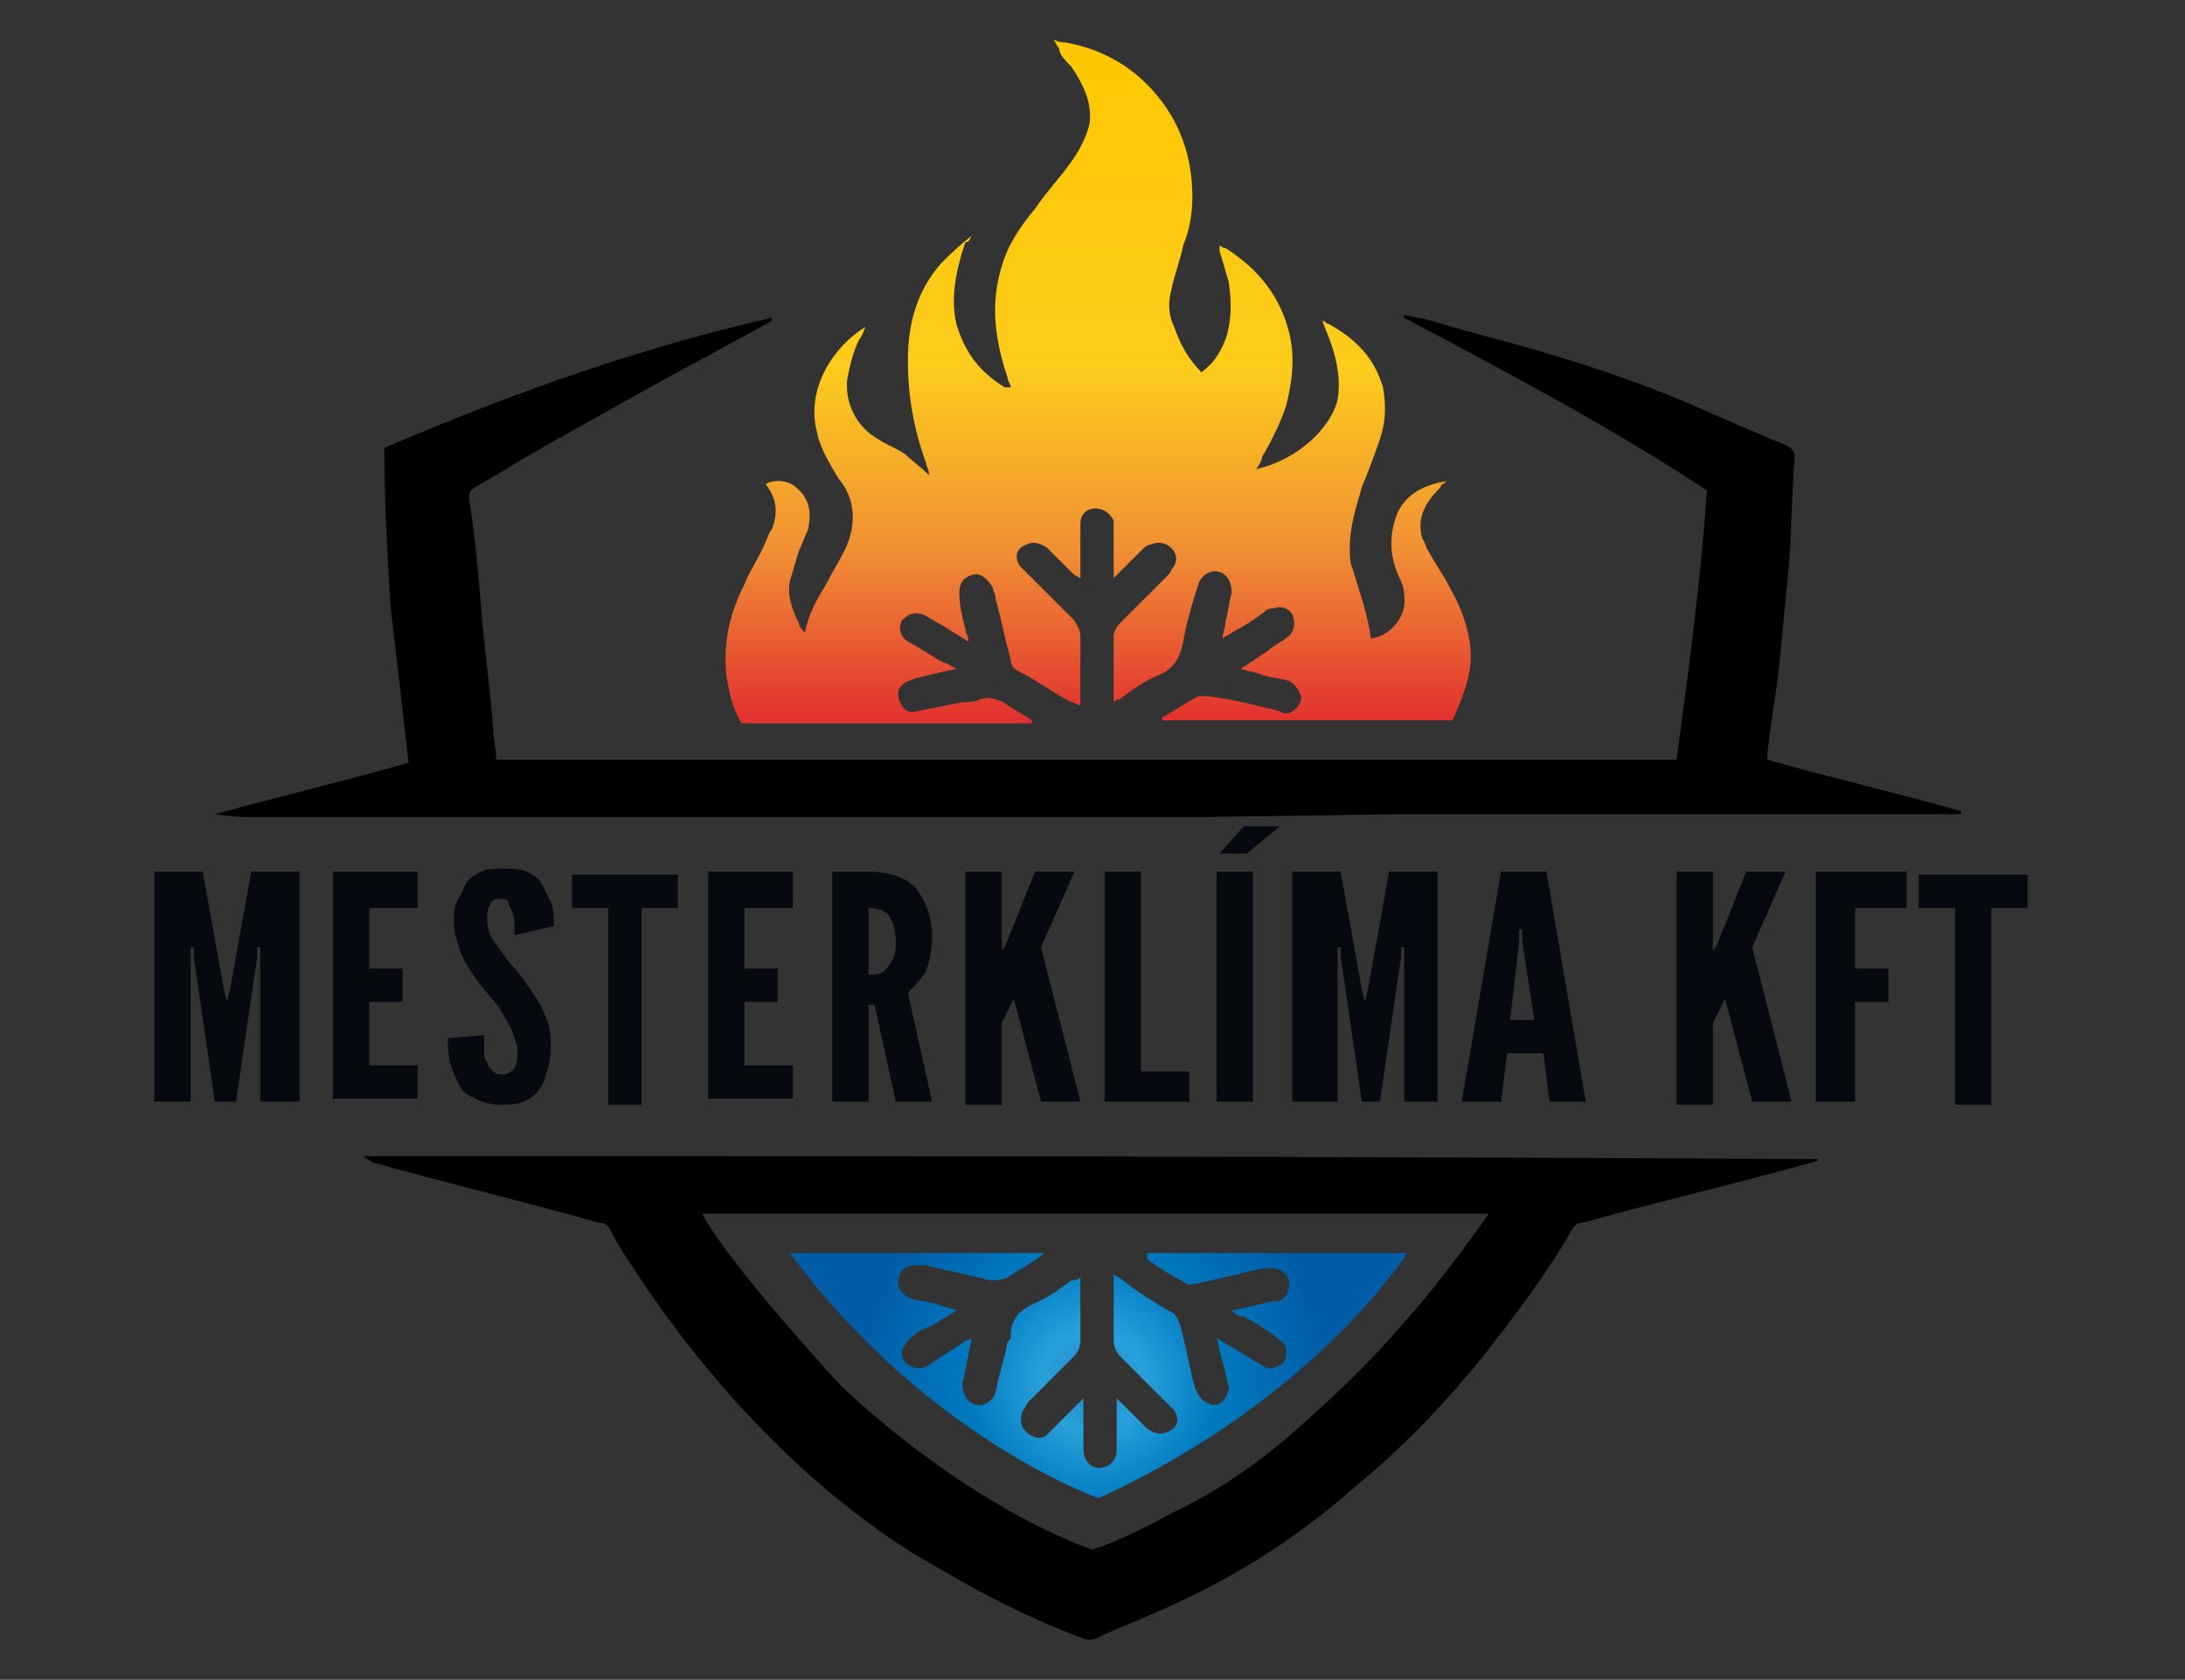 <?xml version="1.0" encoding="utf-8"?>
<!-- Generator: Adobe Illustrator 27.9.3, SVG Export Plug-In . SVG Version: 9.03 Build 53313)  -->
<svg version="1.1" id="Réteg_1" xmlns="http://www.w3.org/2000/svg" xmlns:xlink="http://www.w3.org/1999/xlink" x="0px" y="0px"
	 viewBox="0 0 72.2 55.5" style="enable-background:new 0 0 72.2 55.5;" xml:space="preserve">
<rect x="0" y="0" width="72.2" height="55.5" fill="#333333" stroke="none"/>
<style type="text/css">
	.st0{fill:#06090F;}
	.st1{fill:url(#SVGID_1_);}
	.st2{opacity:0.8;fill:#FFFFFF;}
	.st3{fill:url(#SVGID_00000000913304306200291260000015883363379939344012_);}
</style>
<g>
	<g>
		<path class="st0" d="M5.1,36.4v-7.6h1.6l0.7,3.9l0.1,0.4h0l0.1-0.4l0.7-3.9h1.6v7.6H8.6v-5.1H8.5l0,0.3l-0.7,4.8H7.1l-0.7-4.8
			l0-0.3H6.3v5.1H5.1z"/>
		<path class="st0" d="M11,36.4v-7.6h2.8V30h-1.6v2h1.1v1.1h-1.1v2.1h1.6v1.1H11z"/>
		<path class="st0" d="M16.5,36.5c-0.3,0-0.6-0.1-0.8-0.2c-0.2-0.1-0.4-0.2-0.5-0.4c-0.1-0.2-0.2-0.4-0.3-0.7
			c-0.1-0.3-0.1-0.6-0.1-0.9l1.2-0.1c0,0.2,0,0.3,0,0.5c0,0.2,0,0.3,0.1,0.4c0,0.1,0.1,0.2,0.2,0.3c0.1,0.1,0.2,0.1,0.3,0.1
			c0.2,0,0.3-0.1,0.4-0.2c0.1-0.2,0.1-0.3,0.1-0.6c0-0.2-0.1-0.4-0.2-0.7c-0.1-0.2-0.3-0.5-0.4-0.7c-0.3-0.4-0.6-0.7-0.8-1
			c-0.2-0.3-0.4-0.6-0.5-0.9s-0.2-0.6-0.2-0.9c0-0.3,0-0.5,0.1-0.7c0.1-0.2,0.2-0.4,0.3-0.6c0.1-0.2,0.3-0.3,0.5-0.4
			c0.2-0.1,0.4-0.1,0.7-0.1c0.3,0,0.6,0,0.8,0.1c0.2,0.1,0.4,0.2,0.5,0.4c0.1,0.2,0.2,0.4,0.3,0.6c0.1,0.2,0.1,0.5,0.1,0.8L17,30.9
			c0-0.1,0-0.3,0-0.4c0-0.1,0-0.2-0.1-0.4c0-0.1-0.1-0.2-0.1-0.3c-0.1-0.1-0.1-0.1-0.3-0.1c-0.2,0-0.3,0.1-0.3,0.2
			c-0.1,0.1-0.1,0.3-0.1,0.5c0,0.3,0.1,0.6,0.3,0.8c0.2,0.3,0.4,0.6,0.7,0.9c0.3,0.4,0.6,0.8,0.8,1.2c0.2,0.4,0.3,0.7,0.3,1.2
			c0,0.3,0,0.5-0.1,0.8S18,35.8,17.8,36c-0.1,0.2-0.3,0.3-0.5,0.4C17.1,36.5,16.8,36.5,16.5,36.5z"/>
		<path class="st0" d="M20.1,36.4V30h-1.2v-1.1h3.5V30h-1.2v6.5H20.1z"/>
		<path class="st0" d="M23.4,36.4v-7.6h2.8V30h-1.6v2h1.1v1.1h-1.1v2.1h1.6v1.1H23.4z"/>
		<path class="st0" d="M27.5,36.4v-7.6h1.2c0.7,0,1.3,0.2,1.6,0.6c0.3,0.4,0.5,0.9,0.5,1.6c0,0.4-0.1,0.8-0.2,1.1
			c-0.2,0.3-0.4,0.5-0.6,0.7l0.8,3.6h-1.2l-0.7-3.2h-0.2v3.2H27.5z M28.7,32.2c0.2,0,0.4,0,0.5-0.1c0.1-0.1,0.2-0.2,0.3-0.4
			c0.1-0.2,0.1-0.4,0.1-0.6c0-0.4-0.1-0.6-0.2-0.8c-0.1-0.2-0.4-0.3-0.7-0.3V32.2z"/>
		<path class="st0" d="M31.9,36.4v-7.6h1.2v2.5v0.1h0l0.1-0.1l1-2.5h1.3l-1.1,2.5l1.3,5.1h-1.3L33.5,33h0l-0.4,0.8v2.7H31.9z"/>
		<path class="st0" d="M36.5,36.4v-7.6h1.2v6.6h1.6v1H36.5z"/>
		<path class="st0" d="M40.2,36.4v-7.6h1.2v7.6H40.2z M40.3,28.2l0.8-0.9h1.2l-1.1,0.9H40.3z"/>
		<path class="st0" d="M42.7,36.4v-7.6h1.6l0.7,3.9l0.1,0.4h0l0.1-0.4l0.7-3.9h1.6v7.6h-1.1v-5.1h-0.1l0,0.3l-0.7,4.8h-0.6l-0.7-4.8
			l0-0.3h-0.1v5.1H42.7z"/>
		<path class="st0" d="M48.3,36.4l1.3-7.6h1.5l1.3,7.6h-1.2l-0.2-1.6h-1.2l-0.2,1.6H48.3z M49.9,33.7h0.8l-0.4-2.6l0-0.4h-0.1l0,0.4
			L49.9,33.7z"/>
		<path class="st0" d="M55.4,36.4v-7.6h1.2v2.5v0.1h0l0.1-0.1l1-2.5H59l-1.1,2.5l1.3,5.1h-1.3L57,33h0l-0.4,0.8v2.7H55.4z"/>
		<path class="st0" d="M60,36.4v-7.6H63V30h-1.7v2h1.1v1.1h-1.1v3.3H60z"/>
		<path class="st0" d="M64.6,36.4V30h-1.2v-1.1H67V30h-1.2v6.5H64.6z"/>
	</g>
	<linearGradient id="SVGID_1_" gradientUnits="userSpaceOnUse" x1="36.144" y1="23.827" x2="36.144" y2="1.33">
		<stop  offset="0" style="stop-color:#E2312F"/>
		<stop  offset="0.25" style="stop-color:#F08F34"/>
		<stop  offset="0.519" style="stop-color:#FDCC1C"/>
		<stop  offset="1" style="stop-color:#FDC700"/>
		<stop  offset="1" style="stop-color:#E2312D"/>
	</linearGradient>
	<path class="st1" d="M25.3,16c0.4,0.5,0.4,1,0.2,1.5c-0.1,0.1-0.1,0.2-0.2,0.4c-0.2,0.5-0.5,0.9-0.7,1.4c-0.5,1-0.7,1.9-0.6,3
		c0.1,0.6,0.2,1.1,0.5,1.6c3.2,0,6.4,0,9.6,0c0,0,0-0.1,0-0.1c-0.3-0.2-0.5-0.3-0.8-0.5c-0.3-0.2-0.6-0.3-0.9-0.2
		c-0.2,0.1-0.4,0.1-0.6,0.1c-0.5,0.1-1,0.2-1.5,0.3c-0.3,0.1-0.5-0.1-0.6-0.4c-0.1-0.3,0.1-0.5,0.3-0.6c0.1,0,0.2-0.1,0.3-0.1
		c0.4-0.1,0.8-0.2,1.3-0.3c-0.2-0.1-0.3-0.2-0.4-0.2c-0.4-0.2-0.8-0.5-1.2-0.7c-0.3-0.2-0.3-0.5-0.2-0.7c0.2-0.2,0.4-0.3,0.7-0.2
		c0.2,0.1,0.5,0.3,0.7,0.4c0.3,0.2,0.5,0.3,0.8,0.5c0-0.2-0.1-0.3-0.1-0.4c-0.1-0.4-0.2-0.8-0.2-1.2c0-0.3,0.1-0.5,0.4-0.6
		c0.3-0.1,0.5,0.1,0.7,0.4c0,0.1,0.1,0.2,0.1,0.4c0.2,0.7,0.3,1.3,0.5,2c0,0.2,0.1,0.3,0.3,0.4c0.6,0.3,1.1,0.7,1.7,1
		c0.1,0,0.2,0.1,0.3,0.1c0-0.1,0-0.2,0-0.3c0-0.7,0-1.3,0-2c0-0.2-0.1-0.3-0.2-0.5c-0.5-0.5-1-1-1.5-1.5c-0.1-0.1-0.2-0.2-0.3-0.3
		c-0.2-0.3-0.1-0.6,0.2-0.7c0.2-0.1,0.4-0.1,0.7,0.1c0.3,0.3,0.5,0.5,0.8,0.8c0.1,0.1,0.1,0.1,0.3,0.2c0-0.2,0-0.3,0-0.4
		c0-0.5,0-0.9,0-1.4c0-0.3,0.2-0.5,0.5-0.5c0.3,0,0.5,0.2,0.6,0.4c0,0.1,0,0.3,0,0.4c0,0.4,0,0.8,0,1.2c0,0.1,0,0.1,0,0.3
		c0.3-0.3,0.6-0.6,0.9-0.9c0.1-0.1,0.2-0.2,0.3-0.2c0.2-0.1,0.5-0.1,0.7,0.1c0.2,0.2,0.2,0.4,0.1,0.6c-0.1,0.1-0.1,0.2-0.2,0.3
		c-0.5,0.5-1,1-1.6,1.6c-0.1,0.1-0.2,0.3-0.2,0.4c0,0.7,0,1.3,0,2c0,0.1,0,0.1,0,0.2c0.1-0.1,0.2-0.1,0.2-0.1
		c0.4-0.3,0.8-0.6,1.3-0.8c0.5-0.2,0.7-0.6,0.8-1.1c0.1-0.6,0.3-1.3,0.5-1.9c0.1-0.3,0.4-0.5,0.7-0.4c0.3,0.1,0.4,0.4,0.4,0.7
		c-0.1,0.3-0.1,0.6-0.2,0.9c0,0.2-0.1,0.4-0.1,0.6c0.1-0.1,0.2-0.1,0.3-0.2c0.4-0.2,0.7-0.4,1.1-0.7c0.1-0.1,0.2-0.1,0.3-0.1
		c0.2-0.1,0.5,0,0.6,0.2c0.1,0.2,0.1,0.5-0.1,0.7c-0.2,0.2-0.5,0.3-0.7,0.5c-0.3,0.2-0.6,0.4-0.9,0.6c0.3,0.1,0.5,0.1,0.7,0.2
		c0.3,0.1,0.6,0.1,0.9,0.2c0.2,0.1,0.3,0.3,0.4,0.5c0,0.2-0.1,0.4-0.3,0.5c-0.1,0.1-0.3,0.1-0.4,0c-0.8-0.2-1.6-0.4-2.4-0.5
		c-0.1,0-0.2,0-0.3,0c-0.4,0.2-0.8,0.5-1.2,0.7c0,0,0,0,0,0.1c3.2,0,6.4,0,9.6,0c0.3-0.7,0.6-1.4,0.6-2.1c0-0.8-0.3-1.6-0.7-2.3
		c-0.2-0.4-0.5-0.8-0.7-1.2c-0.1-0.1-0.1-0.3-0.2-0.4c-0.2-0.7,0.1-1.2,0.6-1.7c0-0.1,0.1-0.1,0.2-0.2c-0.7,0.1-1.3,0.4-1.6,1
		c-0.3,0.7-0.3,1.4,0,2.1c0.1,0.2,0.2,0.4,0.2,0.7c0.1,0.6-0.4,1.3-1.1,1.4c-0.1-0.8-0.4-1.6-0.6-2.3c-0.1-0.2-0.1-0.5-0.1-0.7
		c0-0.7,0.2-1.3,0.4-2c0.2-0.5,0.4-1,0.6-1.6c0.2-0.6,0.2-1.1,0.1-1.7c-0.3-1-0.9-1.6-1.8-2.1c-0.1,0-0.1-0.1-0.2-0.1
		c0.1,0.3,0.2,0.5,0.3,0.8c0.2,0.6,0.3,1.2,0.2,1.8c-0.2,0.9-1.3,2-2.7,2.3c0.1-0.1,0.2-0.3,0.2-0.4c0.3-0.5,0.6-1.1,0.8-1.7
		c0.2-0.8,0.3-1.6,0.1-2.4c-0.3-1.2-1-2.1-2.1-2.8c0,0-0.1,0-0.2-0.1c0,0.1,0,0.1,0,0.2c0.1,0.3,0.2,0.7,0.3,1
		c0.1,0.7,0.1,1.3-0.1,1.9c-0.2,0.5-0.4,0.8-0.8,1.1c-0.4-0.4-0.7-0.9-0.9-1.5c-0.2-0.4-0.2-0.8-0.1-1.2c0.1-0.5,0.3-1,0.4-1.5
		c0.2-0.5,0.3-1,0.3-1.6c0-1.3-0.4-2.5-1.3-3.5c-0.8-0.9-1.8-1.4-2.9-1.6c-0.1,0-0.2,0-0.4-0.1c0.1,0.1,0.1,0.2,0.2,0.3
		C35,1.8,35.2,2,35.4,2.2c0.4,0.6,0.7,1.2,0.6,1.9c-0.1,0.4-0.3,0.8-0.5,1.1c-0.4,0.6-0.9,1.1-1.3,1.7c-0.5,0.6-0.9,1.2-1.1,1.9
		c-0.4,1.3-0.2,2.5,0.2,3.7c0,0.1,0.1,0.2,0.1,0.3c-0.1,0-0.1,0-0.2,0c-0.8-0.5-1.3-1.1-1.6-2.1c-0.2-0.9,0-1.8,0.3-2.7
		C32,8,32,8,32.1,7.8c-0.4,0.3-0.7,0.6-1,0.9c-0.8,0.9-1.1,2-1.1,3.2c0,1.2,0.2,2.3,0.6,3.4c0,0.1,0.1,0.2,0.1,0.4
		c-0.3-0.3-0.6-0.5-0.8-0.7c-0.3-0.2-0.6-0.3-0.9-0.5c-0.7-0.4-1.1-1.2-1-2c0.1-0.5,0.2-0.9,0.4-1.3c0.1-0.1,0.1-0.2,0.2-0.4
		c-1,0.6-2,2-1.6,3.5c0.1,0.5,0.4,1,0.7,1.5c0.6,0.7,0.6,1.6,0.2,2.4c-0.2,0.4-0.4,0.7-0.6,1.1c-0.3,0.5-0.6,1-0.7,1.6
		c-0.1-0.1-0.2-0.2-0.2-0.3c-0.2-0.4-0.4-0.9-0.3-1.4c0.1-0.3,0.2-0.7,0.3-1c0.1-0.2,0.2-0.5,0.3-0.7c0.1-0.5,0.1-1-0.4-1.4
		C26.1,15.9,25.6,15.8,25.3,16z"/>
	<path d="M12,38.2c0.1,0.1,0.2,0.1,0.3,0.2c2.5,0.7,5,1.3,7.5,2c0.2,0,0.3,0.1,0.4,0.3c0.2,0.4,0.4,0.7,0.6,1c1.8,2.8,4,5.4,6.6,7.6
		c1.1,0.9,2.3,1.8,3.6,2.5c1.5,0.9,3.1,1.7,4.7,2.3c0.2,0.1,0.4,0.1,0.6,0c0.8-0.4,1.7-0.7,2.5-1.1c2.2-1,4.2-2.3,6-3.9
		c1.6-1.3,3-2.8,4.3-4.4c1-1.3,2-2.6,2.8-4c0.1-0.2,0.2-0.3,0.4-0.3c2.5-0.7,5.1-1.3,7.6-2c0.1,0,0.2-0.1,0.2-0.1c0,0,0,0,0,0
		C44.2,38.2,28.1,38.2,12,38.2z M46.3,43.8c-1.2,1.4-2.6,2.7-4,3.9c-1.1,0.9-2.3,1.7-3.6,2.3c-1.6,0.9-2.6,1.2-2.6,1.2
		s-3.8-1.2-8.3-5.4c0,0-3.7-4-4.6-5.7l0.1,0c0,0,0,0,0,0c8.6,0,17.2,0,25.9,0C48.2,41.5,47.3,42.7,46.3,43.8z"/>
	<path d="M46.3,26.9c1.5,0,3,0,4.5,0c0.6,0,1.2,0,1.7,0c4,0,7.9,0,11.9,0c0.1,0,0.2,0,0.2,0c0.1,0,0.1,0,0.2,0c0,0,0,0,0-0.1
		c-2.1-0.6-4.3-1.1-6.4-1.7c0-0.1,0-0.2,0-0.2c0.1-1,0.3-2,0.4-3c0.1-1,0.2-2.1,0.3-3.1c0.1-1.2,0.1-2.4,0.2-3.7
		c0-0.2-0.1-0.3-0.3-0.4c-1-0.4-1.9-0.8-2.8-1.2c-1.6-0.7-3.3-1.3-5-1.8c-1.3-0.4-2.6-0.7-3.9-1.1c-0.3-0.1-0.6-0.1-0.9-0.2
		c0,0,0,0,0,0.1c3.4,1.8,6.8,3.6,10,5.7c-0.2,3-0.6,5.9-1,8.9c-13,0-26,0-39,0c0-0.3-0.1-0.7-0.1-1c-0.1-1.3-0.3-2.7-0.4-4
		c-0.1-1.2-0.2-2.4-0.4-3.6c0-0.2,0-0.3,0.2-0.4c0.7-0.4,1.5-0.9,2.2-1.3c1.8-1,3.7-2.1,5.6-3.1c0.7-0.4,1.3-0.7,2-1.1
		c0,0,0-0.1,0-0.1c-4.4,1-8.6,2.5-12.8,4.3c0,1.8,0.1,3.5,0.2,5.2c0.2,1.7,0.4,3.4,0.6,5.2c-2.1,0.6-4.2,1.1-6.4,1.7
		c0.6,0.1,1.2,0.1,1.7,0.1c3,0,6.1,0,9.1,0c3,0,6.1,0,9.1,0s6.1,0,9.1,0c0.7,0,1.5,0,2.2,0c0.4,0,0.7,0,1.1,0L46.3,26.9z"/>
	<path class="st2" d="M60.3,38.2"/>
	
		<radialGradient id="SVGID_00000129166594651067666440000015881412962661393319_" cx="36.104" cy="45.642" r="7.792" gradientUnits="userSpaceOnUse">
		<stop  offset="0" style="stop-color:#2580C3"/>
		<stop  offset="0.21" style="stop-color:#28A1DB"/>
		<stop  offset="0.527" style="stop-color:#007ABF"/>
		<stop  offset="0.999" style="stop-color:#005CA7"/>
	</radialGradient>
	<path style="fill:url(#SVGID_00000129166594651067666440000015881412962661393319_);" d="M37.9,41.6c0.4,0.3,0.9,0.6,1.3,0.8
		c0.1,0.1,0.2,0,0.4,0c0.4-0.1,0.9-0.2,1.3-0.3c0.4-0.1,0.7-0.2,1.1-0.2c0.3,0,0.6,0.2,0.6,0.5c0,0.3-0.1,0.5-0.4,0.6
		C42.1,43,42,43,42,43c-0.4,0.1-0.8,0.2-1.3,0.3c0.1,0.1,0.2,0.2,0.4,0.2c0.4,0.2,0.7,0.4,1.1,0.7c0.1,0.1,0.3,0.2,0.3,0.4
		c0,0.2,0,0.4-0.2,0.5c-0.2,0.1-0.4,0.2-0.6,0c-0.4-0.2-0.8-0.5-1.2-0.7c-0.1-0.1-0.2-0.1-0.3-0.2c0.1,0.3,0.1,0.5,0.2,0.8
		c0.1,0.3,0.1,0.5,0.2,0.8c0,0.4-0.3,0.7-0.6,0.6c-0.3-0.1-0.4-0.3-0.5-0.5c-0.2-0.7-0.3-1.4-0.5-2.1c-0.1-0.2-0.1-0.4-0.4-0.5
		c-0.5-0.3-1-0.6-1.5-1c-0.1-0.1-0.2-0.1-0.3-0.2c0,0.2,0,0.3,0,0.4c0,0.6,0,1.2,0,1.8c0,0.2,0.1,0.4,0.2,0.5c0.5,0.5,1,1,1.5,1.5
		c0.1,0.1,0.2,0.2,0.3,0.3c0.2,0.3,0.1,0.6-0.2,0.7c-0.2,0.1-0.4,0.1-0.7-0.1c-0.3-0.3-0.6-0.6-0.8-0.8c-0.1-0.1-0.1-0.1-0.2-0.2
		c0,0.2,0,0.3,0,0.4c0,0.4,0,0.9,0,1.3c0,0.4-0.3,0.6-0.6,0.6c-0.3,0-0.5-0.3-0.5-0.6c0-0.1,0-0.2,0-0.2c0-0.4,0-0.8,0-1.2
		c0-0.1,0-0.1,0-0.3c-0.3,0.3-0.5,0.5-0.8,0.8c-0.1,0.1-0.3,0.3-0.4,0.4c-0.2,0.2-0.5,0.1-0.7-0.1c-0.2-0.2-0.2-0.4-0.1-0.7
		c0.1-0.1,0.1-0.2,0.2-0.3c0.5-0.5,1-1,1.5-1.5c0.1-0.1,0.2-0.3,0.2-0.5c0-0.6,0-1.3,0-1.9c0-0.1,0-0.1,0-0.2
		c-0.1,0.1-0.2,0.1-0.3,0.1c-0.4,0.3-0.8,0.6-1.3,0.8c-0.4,0.2-0.7,0.5-0.7,1c0,0.1,0,0.2-0.1,0.2c-0.1,0.6-0.3,1.1-0.4,1.7
		c-0.1,0.3-0.4,0.5-0.7,0.4c-0.3-0.1-0.4-0.4-0.4-0.7c0.1-0.3,0.1-0.6,0.2-0.9c0-0.2,0.1-0.4,0.1-0.6c-0.1,0.1-0.2,0.1-0.2,0.1
		c-0.4,0.3-0.8,0.5-1.2,0.8c-0.3,0.2-0.6,0.1-0.8-0.1c-0.2-0.3-0.1-0.5,0.2-0.8c0.2-0.2,0.4-0.3,0.7-0.4c0.3-0.2,0.5-0.3,0.8-0.5
		c-0.2-0.1-0.4-0.1-0.6-0.2c-0.3-0.1-0.6-0.1-0.9-0.2c-0.3-0.1-0.5-0.4-0.4-0.7c0.1-0.3,0.3-0.4,0.6-0.4c0.1,0,0.2,0,0.3,0
		c0.7,0.2,1.4,0.3,2.1,0.5c0.2,0,0.4,0,0.6-0.1c0.3-0.2,0.5-0.3,0.8-0.5c0,0,0.2-0.1,0.4-0.3h-8.4c4.5,6.1,10.2,8.1,10.2,8.1
		c7.2-3.3,10.2-8.1,10.2-8.1H37.9z"/>
</g>
</svg>
